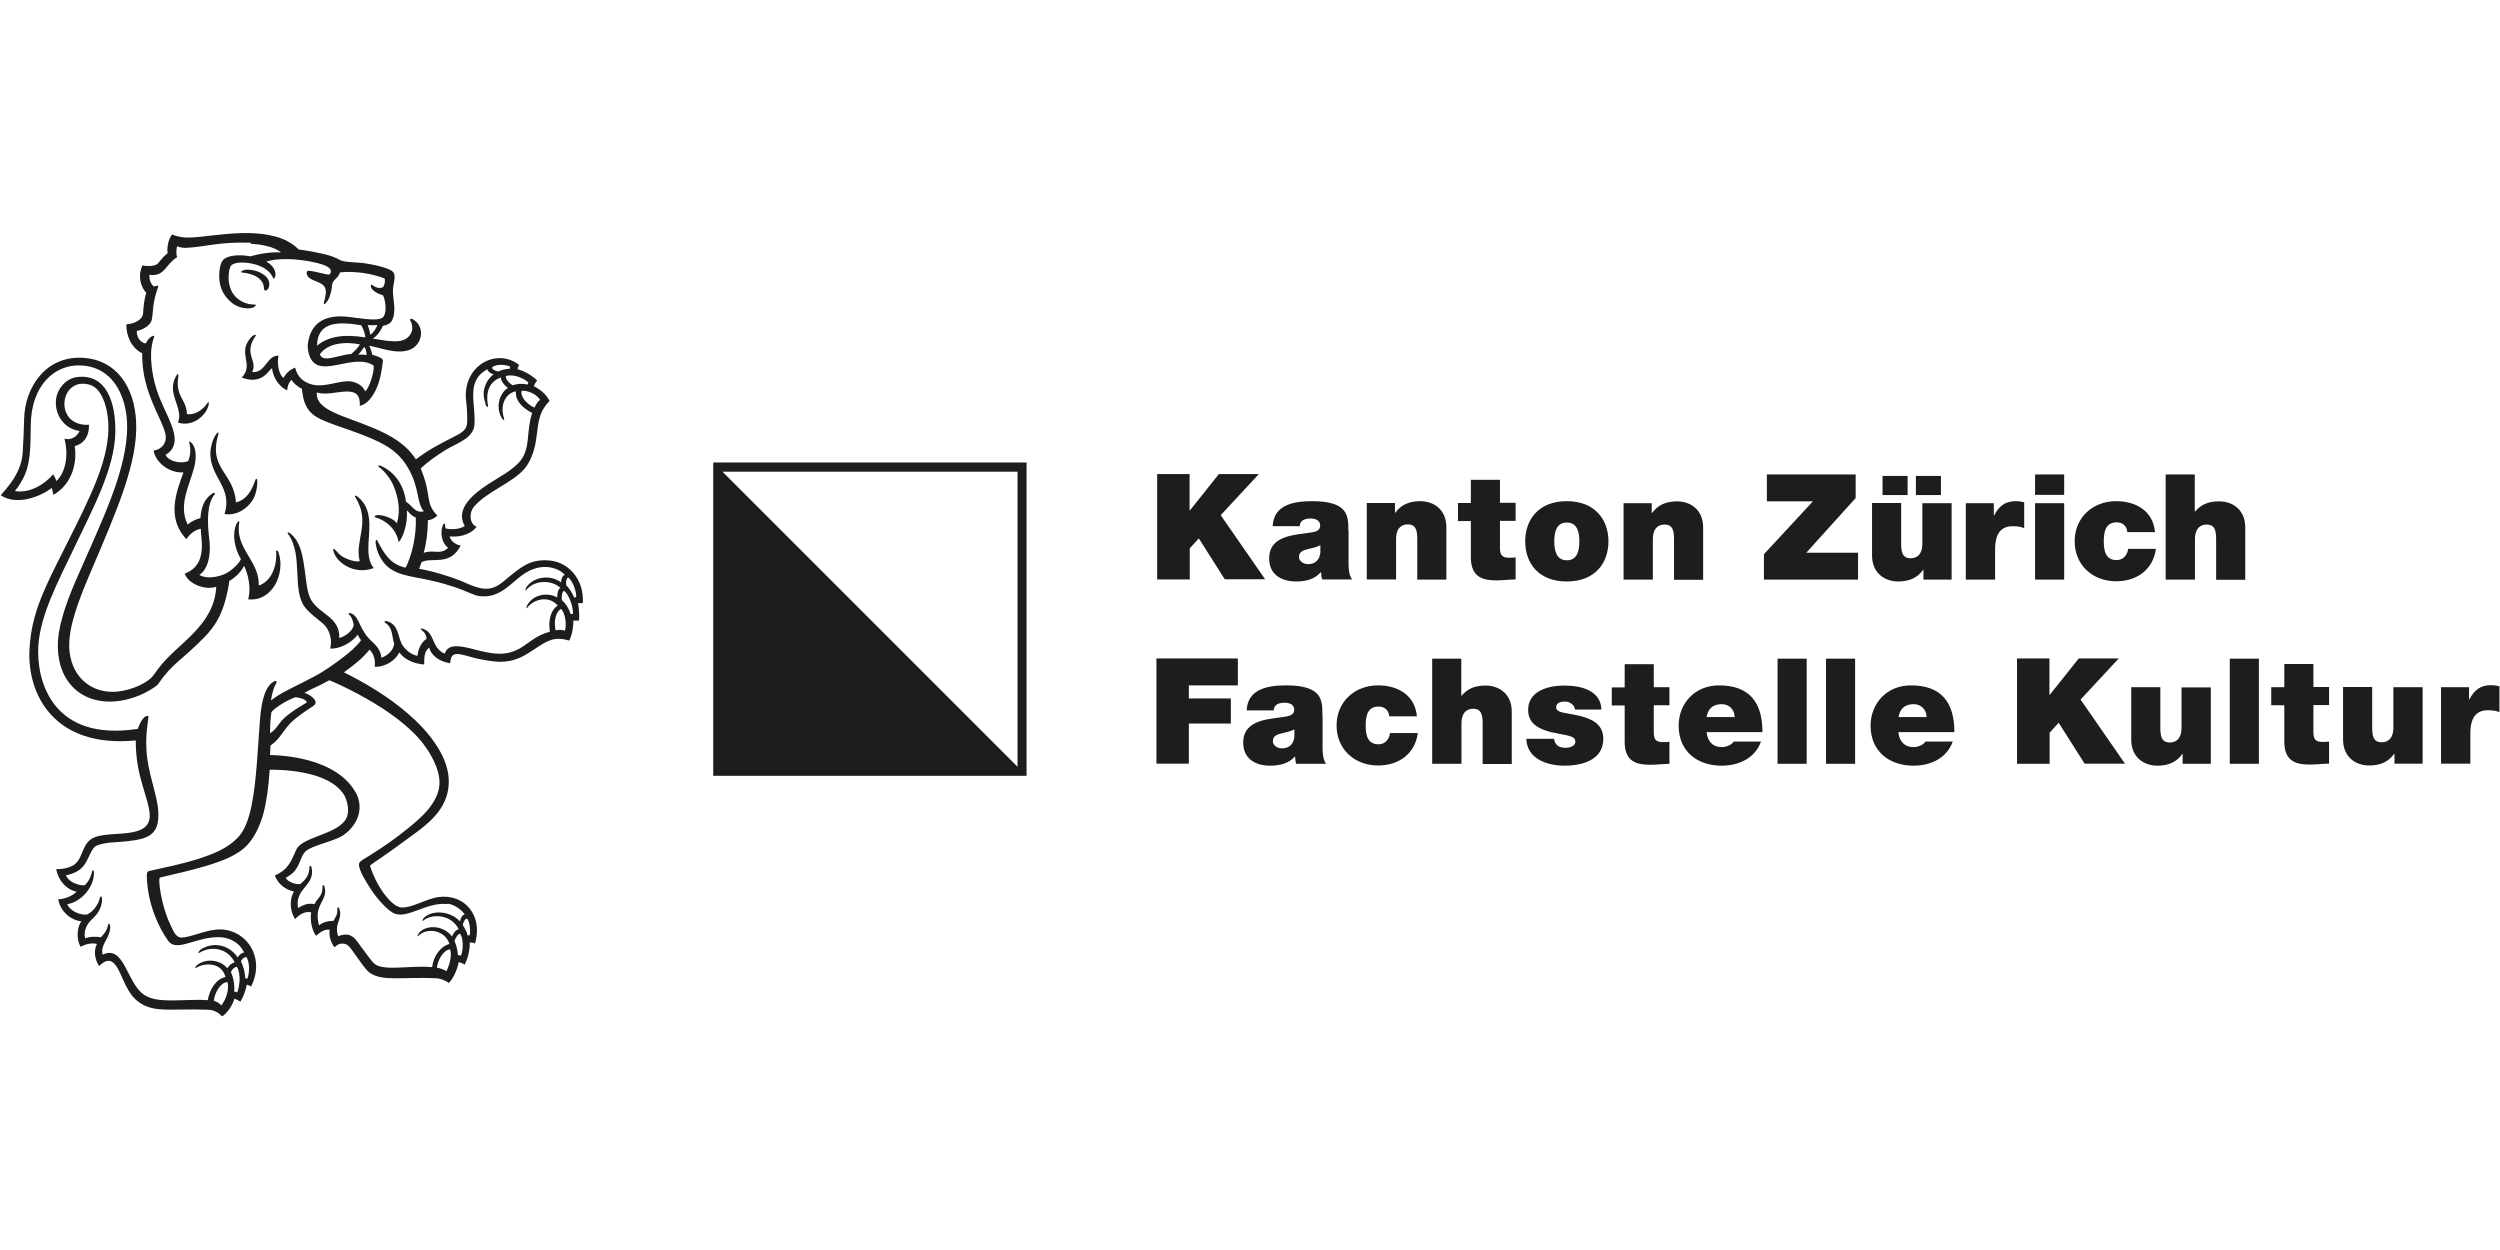 <?xml version="1.0" encoding="utf-8"?>
<svg xmlns="http://www.w3.org/2000/svg" width="300" height="150" viewBox="0 0 300 150" fill="none">
<rect x="0" y="0" width="300" height="150" fill="#808080" stroke="none"/>
<g clip-path="url(#clip0_4643_566987)">
<rect width="300" height="150" fill="white"/>
</g>
<g clip-path="url(#clip1_4643_566987)">
<path d="M138.771 91.638H142.662V86.82H147.702V83.814H142.662V82.244H148.542V79.017H138.771V91.638ZM155.328 88.367C155.261 89.317 154.664 89.804 153.847 89.804C153.206 89.804 152.741 89.384 152.741 88.964C152.741 88.345 153.139 88.146 153.935 87.969C154.421 87.859 154.886 87.748 155.328 87.527V88.367ZM158.687 85.825C158.687 84.057 158.732 82.244 154.333 82.244C152.145 82.244 149.713 82.664 149.603 85.25H152.852C152.852 84.852 153.073 84.322 154.156 84.322C154.731 84.322 155.306 84.543 155.306 85.162C155.306 85.737 154.819 85.891 154.355 85.98C152.565 86.311 149.183 86.201 149.183 89.118C149.183 91.042 150.642 91.882 152.41 91.882C153.537 91.882 154.62 91.638 155.372 90.799H155.416C155.416 91.042 155.46 91.417 155.549 91.66H159.13C158.732 91.086 158.71 90.29 158.71 89.605V85.825H158.687ZM170.027 85.958C169.806 83.438 167.772 82.244 165.363 82.244C162.6 82.244 160.39 84.167 160.39 87.063C160.39 89.959 162.6 91.859 165.363 91.859C167.839 91.859 169.806 90.467 170.138 87.969H166.8C166.733 88.698 166.203 89.317 165.429 89.317C164.081 89.317 163.882 88.168 163.882 87.063C163.882 85.958 164.081 84.786 165.429 84.786C165.805 84.786 166.092 84.897 166.313 85.096C166.557 85.294 166.667 85.582 166.711 85.958H170.027ZM171.884 91.66H175.376V86.82C175.376 85.361 176.172 85.051 176.769 85.051C177.786 85.051 177.918 85.803 177.918 86.864V91.683H181.411V85.383C181.411 83.283 179.908 82.266 178.272 82.266C176.791 82.266 175.995 82.775 175.398 83.482H175.354V79.039H171.862V91.66H171.884ZM192.176 85.162C192.087 82.819 189.7 82.266 187.71 82.266C185.876 82.266 183.378 82.863 183.378 85.184C183.378 86.753 184.461 87.615 187.114 88.058C188.749 88.345 189.037 88.5 189.037 89.03C189.037 89.561 188.307 89.737 187.843 89.737C187.423 89.737 187.092 89.627 186.915 89.472C186.649 89.251 186.517 88.986 186.495 88.654H183.157C183.223 91.019 185.588 91.882 187.733 91.882C189.877 91.882 192.397 91.196 192.397 88.654C192.397 87.151 191.38 86.466 190.208 86.09C189.037 85.692 187.71 85.626 187.136 85.383C186.937 85.294 186.738 85.162 186.738 84.897C186.738 84.3 187.313 84.189 187.799 84.189C188.086 84.189 188.374 84.278 188.573 84.454C188.816 84.609 188.97 84.852 188.993 85.14H192.176V85.162ZM198.453 79.702H194.961V82.487H193.413V84.653H194.961V89.03C194.961 91.55 196.596 91.771 198.077 91.771C198.829 91.771 199.625 91.66 200.332 91.66V89.008C200.067 89.052 199.802 89.052 199.536 89.052C198.652 89.052 198.453 88.676 198.453 87.837V84.631H200.332V82.465H198.453V79.68V79.702ZM204.797 86.046C204.952 85.051 205.549 84.499 206.61 84.499C207.516 84.499 208.157 85.184 208.157 86.046H204.819H204.797ZM211.495 87.859C211.495 84.278 209.925 82.244 206.278 82.244C203.382 82.244 201.437 84.41 201.437 87.085C201.437 90.135 203.648 91.882 206.588 91.882C208.687 91.882 210.611 90.975 211.318 88.986H208.046C207.759 89.428 207.14 89.649 206.588 89.649C205.482 89.649 204.886 88.897 204.797 87.859H211.517H211.495ZM213.307 91.66H216.8V79.039H213.307V91.66ZM219.121 91.66H222.613V79.039H219.121V91.66ZM227.83 86.046C227.985 85.051 228.581 84.499 229.642 84.499C230.549 84.499 231.19 85.184 231.19 86.046H227.852H227.83ZM234.527 87.859C234.527 84.278 232.958 82.244 229.311 82.244C226.415 82.244 224.47 84.41 224.47 87.085C224.47 90.135 226.68 91.882 229.62 91.882C231.698 91.882 233.621 90.975 234.329 88.986H231.057C230.77 89.428 230.151 89.649 229.598 89.649C228.493 89.649 227.896 88.897 227.808 87.859H234.527ZM242.065 91.66H245.955V87.925L247.039 86.731L250.155 91.638H254.996L249.669 83.946L254.245 79.017H249.448L245.977 83.371H245.933V79.017H242.043V91.638L242.065 91.66ZM265.275 82.487H261.782V87.328C261.782 88.787 260.986 89.096 260.39 89.096C259.373 89.096 259.24 88.345 259.24 87.284V82.465H255.748V88.765C255.748 90.865 257.251 91.882 258.886 91.882C260.279 91.882 261.229 91.395 261.871 90.489H261.915V91.66H265.297V82.487H265.275ZM267.573 91.66H271.066V79.039H267.573V91.66ZM277.609 79.68H274.116V82.465H272.547V84.631H274.116V89.008C274.116 91.528 275.752 91.749 277.255 91.749C277.985 91.749 278.802 91.638 279.488 91.638V88.986C279.222 89.03 278.957 89.03 278.692 89.03C277.808 89.03 277.609 88.654 277.609 87.814V84.609H279.488V82.443H277.609V79.658V79.68ZM290.695 82.465H287.202V87.306C287.202 88.765 286.406 89.074 285.81 89.074C284.793 89.074 284.66 88.323 284.66 87.262V82.443H281.168V88.743C281.168 90.843 282.671 91.859 284.306 91.859C285.699 91.859 286.649 91.373 287.29 90.467H287.335V91.638H290.717V82.465H290.695ZM292.949 91.638H296.442V88.013C296.442 86.046 297.193 85.228 298.564 85.228C299.271 85.228 299.581 85.339 299.934 85.449V82.355C299.603 82.266 299.271 82.222 298.917 82.222C297.635 82.222 296.906 82.819 296.331 83.924H296.287V82.465H292.927V91.638H292.949Z" fill="#1D1D1B"/>
<path d="M138.881 69.534H142.772V65.798L143.855 64.605L146.972 69.512H151.813L146.485 61.82L151.061 56.89H146.264L142.794 61.245H142.75V56.89H138.859V69.512L138.881 69.534ZM158.444 66.263C158.378 67.213 157.781 67.699 156.985 67.699C156.344 67.699 155.88 67.279 155.88 66.859C155.88 66.24 156.278 66.042 157.073 65.865C157.56 65.754 158.024 65.644 158.444 65.423V66.263ZM161.804 63.721C161.804 61.952 161.848 60.14 157.449 60.14C155.283 60.14 152.829 60.56 152.719 63.146H155.968C155.968 62.748 156.189 62.218 157.272 62.218C157.847 62.218 158.422 62.439 158.422 63.057C158.422 63.654 157.935 63.787 157.471 63.875C155.681 64.207 152.299 64.096 152.299 67.014C152.299 68.937 153.758 69.777 155.526 69.777C156.653 69.777 157.736 69.534 158.488 68.672H158.532C158.532 68.915 158.576 69.291 158.665 69.534H162.246C161.848 68.959 161.826 68.164 161.826 67.478V63.699L161.804 63.721ZM164.036 69.534H167.529V64.693C167.529 63.234 168.324 62.925 168.921 62.925C169.938 62.925 170.071 63.676 170.071 64.737V69.556H173.563V63.256C173.563 61.157 172.06 60.14 170.424 60.14C169.032 60.14 168.081 60.626 167.44 61.532H167.396V60.361H164.014V69.534H164.036ZM179.996 57.576H176.503V60.361H174.956V62.527H176.503V66.904C176.503 69.401 178.139 69.645 179.62 69.645C180.371 69.645 181.167 69.534 181.874 69.534V66.882C181.609 66.926 181.344 66.926 181.079 66.926C180.194 66.926 179.996 66.55 179.996 65.71V62.505H181.874V60.339H179.996V57.553V57.576ZM193.015 64.959C193.015 62.416 191.446 60.14 188.019 60.14C184.593 60.14 183.024 62.394 183.024 64.959C183.024 67.523 184.571 69.777 188.019 69.777C191.468 69.777 193.015 67.501 193.015 64.959ZM189.522 64.959C189.522 65.931 189.346 67.235 188.019 67.235C186.693 67.235 186.516 65.931 186.516 64.959C186.516 63.986 186.693 62.704 188.019 62.704C189.346 62.704 189.522 64.008 189.522 64.959ZM194.85 69.556H198.342V64.715C198.342 63.256 199.138 62.947 199.735 62.947C200.752 62.947 200.884 63.699 200.884 64.76V69.578H204.377V63.279C204.377 61.179 202.874 60.162 201.238 60.162C199.845 60.162 198.917 60.648 198.254 61.554H198.21V60.383H194.828V69.556H194.85ZM211.693 69.556H222.966V66.329H216.755L222.679 59.764V56.935H212.025V60.162H217.551L211.671 66.506V69.556H211.693ZM229.907 59.41H232.913V57.111H229.907V59.41ZM225.906 59.41H228.912V57.111H225.906V59.41ZM234.173 60.383H230.681V65.224C230.681 66.683 229.885 66.992 229.288 66.992C228.271 66.992 228.139 66.24 228.139 65.18V60.361H224.646V66.66C224.646 68.76 226.149 69.777 227.785 69.777C229.178 69.777 230.128 69.291 230.769 68.385H230.813V69.556H234.195V60.383H234.173ZM235.92 69.556H239.412V65.931C239.412 63.964 240.164 63.146 241.534 63.146C242.241 63.146 242.551 63.256 242.904 63.367V60.272C242.573 60.184 242.241 60.14 241.888 60.14C240.606 60.14 239.876 60.736 239.301 61.842H239.257V60.383H235.897V69.556H235.92ZM244.209 69.556H247.701V60.383H244.209V69.556ZM247.701 56.935H244.209V59.388H247.701V56.935ZM258.599 63.853C258.377 61.333 256.344 60.14 253.935 60.14C251.171 60.14 248.961 62.063 248.961 64.959C248.961 67.854 251.171 69.755 253.935 69.755C256.41 69.755 258.378 68.362 258.709 65.865H255.371C255.305 66.594 254.775 67.213 254.001 67.213C252.652 67.213 252.454 66.064 252.454 64.959C252.454 63.853 252.652 62.682 254.001 62.682C254.377 62.682 254.664 62.792 254.885 62.991C255.106 63.19 255.239 63.477 255.283 63.853H258.599ZM259.903 69.556H263.395V64.715C263.395 63.256 264.191 62.947 264.788 62.947C265.805 62.947 265.937 63.699 265.937 64.76V69.578H269.43V63.279C269.43 61.179 267.927 60.162 266.291 60.162C264.81 60.162 264.036 60.67 263.417 61.378H263.373V56.935H259.881V69.556H259.903Z" fill="#1D1D1B"/>
<path d="M45.955 39.119C45.69 39.671 45.226 40.379 44.718 40.622C45.513 40.754 46.884 41.042 47.878 40.931C49.138 40.798 49.89 39.627 49.227 38.455C49.183 38.367 49.205 38.146 49.514 38.301C51.062 39.141 50.752 41.395 49.116 41.992C47.569 42.545 45.646 41.727 44.297 41.484C44.496 41.859 44.629 42.324 44.673 42.567C45.049 42.677 46 42.943 45.955 43.296C45.823 44.379 45.624 45.661 45.16 46.656C44.762 47.54 44.054 48.557 43.17 48.69C43.347 45.639 39.943 47.739 38.02 47.098C37.843 49.264 41.269 49.861 44.916 51.409C46.817 52.226 48.674 53.221 49.912 55.122C51.349 54.017 52.587 53.376 54.488 52.403C55.195 52.05 55.858 51.696 56.013 51.033C56.123 50.502 56.057 49.066 55.947 48.225C55.372 43.981 59.505 41.638 62.291 43.783C62.224 43.915 62.136 44.092 62.114 44.313C62.976 44.534 63.882 45.087 64.457 45.661C64.28 45.883 64.147 46.081 64.059 46.347C64.744 46.656 65.65 47.386 65.938 48.137C65.584 48.447 65.186 49.066 65.031 49.375C64.523 50.458 64.501 51.851 64.28 53.089C64.081 54.172 63.661 55.387 62.976 56.205C61.473 57.996 58.356 58.99 56.831 60.869C56.3 61.51 56.3 62.881 57.206 63.212C56.344 64.295 54.886 64.472 53.957 64.362C54.112 65.047 54.886 65.423 55.283 65.467C53.979 68.053 51.68 66.771 50.575 67.478C50.465 67.81 50.376 68.031 50.288 68.252C52.167 68.584 54.178 69.247 55.328 69.711C56.322 70.109 57.847 71.015 59.262 70.485C60.124 70.175 60.942 69.269 61.738 68.694C62.777 67.898 63.926 67.014 66.115 67.279C68.06 67.501 70.115 69.357 69.939 72.386C69.718 72.364 69.541 72.364 69.364 72.386C69.452 72.85 69.563 73.867 69.474 74.486C69.187 74.441 68.966 74.463 68.789 74.486C68.833 75.038 68.679 76.188 68.303 76.873C67.75 76.696 66.91 76.541 66.181 76.784C64.125 77.448 62.777 79.658 59.527 79.393C58.754 79.326 57.781 79.15 57.008 78.973C56.278 78.796 55.239 78.42 54.731 78.486C54.134 78.575 54.112 78.951 54.001 79.592C52.565 79.348 51.703 78.553 51.504 77.713C50.862 78.177 50.907 78.995 50.907 79.746C49.669 79.636 48.542 79.172 47.923 78.287C47.481 79.194 46.309 80.056 44.961 80.012C45.049 79.437 44.961 78.531 44.342 77.956C43.524 78.973 42.596 79.724 41.269 80.675C43.745 81.912 46.508 83.526 48.917 85.604C51.128 87.483 53.714 90.467 53.847 93.495C54.001 96.767 51.636 98.645 49.757 100.038C47.901 101.409 46.331 102.536 44.563 103.73C44.386 103.84 44.408 103.928 44.452 104.061C44.872 105.299 45.513 106.515 46.221 107.421C46.618 107.929 47.436 108.88 48.232 108.902C49.47 108.946 51.216 107.819 52.653 107.642C55.748 107.244 57.98 109.852 57.008 113.212C56.809 113.124 56.543 113.08 56.367 113.102C56.411 114.119 56.057 115.18 55.77 115.754C55.526 115.6 55.239 115.489 55.04 115.467C54.886 116.307 54.421 117.412 53.847 117.965C53.449 117.611 52.808 117.434 52.432 117.39C48.033 117.213 46 117.788 44.43 116.771C43.922 116.44 43.369 115.577 42.927 114.981C42.463 114.362 41.932 113.411 41.446 113.279C40.827 113.124 40.451 113.367 40.142 113.676C39.7 113.124 39.435 112.284 39.567 111.577C38.992 111.444 38.329 111.908 37.931 112.306C37.445 111.665 37.18 110.471 37.335 109.477C36.583 109.3 35.832 109.808 35.412 110.295C34.66 109.079 34.815 107.73 35.279 106.979C34.24 106.78 33.334 106.05 32.98 105.056C34.726 104.304 34.969 103.177 35.566 101.939C36.34 100.281 41.203 100.104 41.711 97.761C41.888 97.01 41.623 96.037 41.38 95.551C40.076 93.119 35.92 92.346 32.361 92.368C32.229 94.379 32.008 96.103 31.61 97.607C31.234 98.999 30.615 100.348 29.731 101.342C28.559 102.646 26.526 103.376 24.669 103.928C22.812 104.481 21.176 104.835 19.209 105.299C18.9 105.343 19.364 108.681 20.381 110.825C20.933 111.997 21.132 112.638 22.105 112.483C23.32 112.306 25 111.488 26.526 111.532C29.665 111.643 31.853 114.981 30.129 118.385C29.93 118.274 29.775 118.186 29.598 118.164C29.488 118.937 29.156 119.689 28.847 120.197C28.581 120.02 28.382 119.932 28.139 119.844C27.83 120.794 27.211 121.612 26.658 121.966C26.282 121.568 25.73 121.192 24.978 121.17C20.248 120.993 18.192 121.678 16.269 119.932C15.628 119.357 15.142 118.407 14.722 117.456C13.926 115.577 13.285 114.561 11.893 115.931C11.318 115.069 11.252 113.986 11.627 113.279C11.008 113.08 10.168 113.345 9.66 113.61C9.152 112.726 9.218 111.267 9.771 110.56C8.466 110.427 7.229 109.344 6.985 107.907C7.737 107.907 8.665 107.531 9.196 107.001C7.98 106.758 7.008 105.697 6.742 104.304C7.538 104.304 8.444 104.127 8.953 103.73C10.102 102.823 9.748 101.011 11.517 100.414C13.661 99.707 17.839 100.657 17.971 97.982C18.015 96.855 17.198 94.733 16.866 93.385C16.49 91.97 16.291 90.489 16.291 88.853C6.433 89.804 3.25 83.261 3.537 77.934C3.758 73.601 5.328 70.595 7.847 65.6C10.942 59.432 13.197 55.012 12.998 50.767C12.909 48.844 12.202 46.568 10.765 46.17C8.024 45.396 6.963 48.513 8.312 50.127C8.754 50.657 9.638 51.055 10.677 50.967C10.721 52.403 9.992 53.287 8.975 53.531C9.328 56.161 8.245 58.371 6.389 59.388C6.367 59.079 6.278 58.836 6.212 58.548C4.863 59.609 1.968 60.715 0.089 59.432C0.641 58.791 0.929 58.46 1.282 57.974C2.012 56.957 2.631 55.741 2.719 54.348C2.808 52.89 2.874 51.453 2.896 50.259C2.985 46.501 5.482 42.611 10.08 42.943C13.948 43.23 16.137 46.391 16.336 50.613C16.557 55.498 14.103 61.09 10.765 68.915C9.439 72.032 8.201 75.259 8.312 77.735C8.444 80.807 10.478 82.951 13.374 83.018C15.142 83.062 17.308 82.2 18.214 81.272C18.347 81.139 18.458 80.962 18.966 80.277C21.176 77.226 25.686 75.237 25.951 70.418C24.448 70.882 22.503 69.954 22.171 68.827C23.52 68.318 24.492 67.235 24.16 64.428C24.138 64.163 24.094 63.787 24.094 63.455C23.343 63.588 22.746 64.119 22.37 64.693C19.916 62.151 21.198 58.924 22.016 56.691C20.137 56.78 18.612 55.343 18.436 54.061C19.342 53.951 19.916 53.265 19.894 52.47C19.894 51.806 19.408 50.812 19.054 50.016C18.015 47.761 17.021 45.485 17.065 42.39C15.717 41.749 15.12 40.18 15.164 38.92C16.313 38.831 17.153 38.279 17.175 37.549C17.198 36.952 17.308 35.869 17.551 35.14C17.109 34.698 16.402 33.394 17.087 31.846C17.573 31.957 18.347 31.979 18.833 31.714C19.032 31.603 19.43 30.896 20.115 30.387C20.027 29.901 20.115 28.818 20.646 28.133C20.977 28.287 21.508 28.42 22.038 28.486C24.337 28.707 29.753 27.116 33.776 28.619C34.616 28.928 35.323 29.415 35.854 29.945C36.649 30.034 37.644 30.21 38.639 30.431C40.606 30.874 40.562 31.227 41.291 31.36C41.601 31.426 42.419 31.471 43.236 31.537C44.121 31.603 46.641 32.067 47.149 32.62C47.613 33.106 47.149 33.99 47.149 34.963C47.149 35.869 47.613 37.439 47.016 38.5C46.817 38.853 46.419 39.008 46.044 39.074L45.955 39.119ZM30.173 29.127C26.128 28.995 24.735 29.636 22.259 29.746C21.773 29.746 21.397 29.614 21.265 29.547C21.154 29.813 21.11 30.52 21.265 30.852C19.894 31.669 19.74 33.261 17.949 32.974C17.839 33.46 18.126 34.145 18.48 34.388C18.657 34.322 19.054 34.189 18.988 34.388C18.259 36.444 18.413 37.328 18.214 38.367C18.104 38.986 17.22 39.561 16.424 39.715C16.358 40.268 16.711 41.086 17.485 41.218C17.949 40.29 18.612 40.135 18.502 40.423C18.303 40.887 18.148 41.749 18.126 42.346C18.082 44.379 18.59 46.435 19.231 47.938C20.491 50.878 22.061 53.221 19.872 54.592C20.16 55.277 21.574 55.741 22.591 55.321C23.033 54.194 22.746 53.332 22.702 53.066C22.702 52.978 22.768 52.956 22.878 53.044C23.52 53.575 23.542 54.614 23.431 55.454C23.099 57.664 21.221 60.383 22.525 62.947C22.901 62.593 23.52 62.306 24.05 62.173C24.138 60.825 24.558 59.897 25.332 59.322C25.796 58.99 25.863 59.189 25.752 59.322C24.802 60.493 24.868 62.682 25.111 64.671C25.42 67.147 24.647 68.584 23.917 68.981C24.824 69.556 26.349 69.203 27.122 68.805C27.697 68.517 28.581 67.766 28.913 67.103C28.051 65.622 27.985 64.229 28.206 63.345C28.382 62.615 28.802 62.35 28.714 62.704C28.161 65.821 31.123 67.235 31.057 70.264C32.582 69.755 33.267 67.898 33.135 66.174C33.157 65.931 33.356 66.064 33.422 66.285C34.284 68.76 32.715 72.231 29.775 71.921C30.195 70.463 29.709 68.738 29.289 67.898C28.913 68.672 28.206 69.313 27.52 69.711C27.432 70.485 27.255 71.148 27.122 71.722C26.636 73.756 25.796 75.171 24.514 76.475C21.751 79.304 20.734 79.525 18.922 82.156C18.524 82.554 17.33 83.217 16.645 83.482C11.163 85.648 6.588 82.708 6.963 76.829C7.118 74.463 8.334 71.369 9.328 69.136C12.202 62.571 14.899 57.089 15.23 52.094C15.518 47.982 13.749 43.871 9.461 43.849C6.565 43.827 3.758 46.192 3.692 50.989C3.648 53.818 3.714 55.94 2.52 57.863C2.255 58.283 2.145 58.482 1.791 58.924C3.449 59.211 5.217 58.261 6.389 56.913C6.499 57.111 6.676 57.421 6.764 57.73C8.002 56.559 8.201 54.37 7.737 52.646C8.533 52.867 9.262 52.381 9.55 51.718C7.693 51.475 6.455 49.706 6.742 47.783C6.919 46.634 7.914 45.396 9.284 45.242C12.843 44.822 13.904 48.447 13.838 51.873C13.771 56.227 11.141 61.024 8.82 65.909C6.941 69.844 4.819 73.822 4.598 77.536C4.355 81.669 6.256 89.052 16.535 87.461C16.954 86.267 17.463 85.803 17.772 85.936C17.861 85.98 17.794 86.179 17.75 86.555C17.573 87.837 17.507 88.632 17.573 89.981C17.706 92.655 18.855 95.33 18.988 97.275C19.209 100.348 17.618 100.679 15.12 100.966C14.059 101.077 12.511 101.055 11.539 101.497C10.986 101.762 10.611 103.155 10.08 103.84C9.55 104.525 8.798 104.857 7.914 105.034C8.179 105.719 9.107 106.227 10.124 106.249C10.5 105.984 10.898 105.321 11.053 104.547C11.097 104.393 11.274 104.282 11.274 104.879C11.229 106.493 9.726 108.239 8.069 108.504C8.378 109.278 9.55 109.852 10.456 109.742C11.185 109.366 11.738 108.681 12.003 107.708C12.069 107.443 12.246 107.554 12.246 107.929C12.246 108.88 11.738 109.676 11.075 110.272C10.434 110.869 9.992 111.665 10.213 112.615C10.633 112.394 11.473 112.35 12.091 112.483C12.401 112.195 12.843 111.687 12.976 110.98C13.02 110.737 13.263 110.803 13.219 111.356C13.13 112.704 12.025 113.301 12.313 114.561C14.921 113.301 15.208 117.965 17.264 119.357C18.944 120.529 22.083 119.821 24.934 120.02C25.133 118.76 25.929 117.478 27.056 117.235C26.592 115.445 24.514 115.511 23.564 116.13C23.365 116.263 23.409 115.997 23.652 115.798C24.802 114.936 26.481 115.202 27.277 116.196C27.476 115.843 27.852 115.533 28.161 115.489C27.343 113.787 25.376 113.455 23.962 114.317C23.696 114.494 23.785 114.119 24.227 113.853C25.929 112.881 27.719 113.632 28.515 114.892C28.67 114.627 29.023 114.295 29.289 114.317C28.825 113.212 27.609 112.417 26.084 112.461C23.409 112.505 21.154 114.273 20.182 112.903C19.076 111.356 17.706 108.526 17.618 105.166C17.618 104.879 17.618 104.614 17.883 104.525C19.961 104.061 21.906 103.663 23.652 103.111C25.531 102.492 27.388 101.851 28.736 100.281C30.173 98.601 30.549 94.822 30.814 91.727C30.924 90.268 31.079 88.08 31.19 86.466C31.366 83.88 31.919 82.244 32.914 81.758C33.179 81.647 33.29 81.758 33.091 82.112C32.825 82.531 32.626 83.327 32.516 84.057C32.958 83.703 33.555 83.327 33.953 83.106C35.279 82.399 36.163 82.001 37.622 81.227C39.015 80.498 40.341 79.525 41.336 78.752C41.955 78.265 42.706 77.668 43.325 76.829C43.17 76.63 43.016 76.364 42.927 76.165C42.22 77.116 40.761 77.912 39.611 77.823C39.921 76.851 39.567 75.524 38.772 74.839C37.887 74.11 37.313 73.69 36.76 73.071C34.881 71.015 36.495 66.683 34.55 64.052C34.417 63.787 34.704 63.853 35.014 64.163C36.141 65.224 36.34 66.859 36.583 68.495C36.76 69.733 36.826 71.192 37.401 72.098C38.44 73.734 40.805 74.088 40.717 76.563C41.468 76.364 42.397 75.635 42.441 74.994C42.397 74.707 42.264 74.043 41.866 73.734C41.755 73.668 41.822 73.513 42.131 73.601C42.684 73.778 42.971 74.463 43.214 74.972C43.48 75.524 43.745 76.011 44.121 76.453C44.806 77.249 45.646 77.646 45.756 78.928C46.397 78.73 47.237 78.088 47.304 77.226C46.972 76.276 47.193 75.37 46.199 74.707C46.066 74.618 46.132 74.397 46.663 74.618C47.923 75.149 47.746 76.652 48.343 77.492C48.763 78.044 49.249 78.508 50.089 78.707C50.177 77.934 50.509 77.094 51.194 76.652C51.128 76.21 51.062 75.966 50.575 75.591C50.443 75.48 50.465 75.281 51.017 75.569C52.167 76.143 51.835 77.779 53.36 78.442C53.802 77.094 55.46 77.558 57.03 77.956C57.803 78.155 58.776 78.398 59.616 78.442C62.733 78.597 63.263 76.497 65.982 75.812C65.783 74.441 66.07 73.203 66.932 72.673C65.783 71.325 63.904 72.01 63.263 72.938C63.13 73.115 63.13 72.806 63.352 72.474C64.169 71.236 65.849 71.103 66.866 71.7C66.844 71.28 66.999 70.573 67.264 70.573C66.512 69.733 64.324 69.379 63.13 70.816C62.998 70.971 63.02 70.661 63.197 70.418C64.059 69.225 66.004 68.893 67.33 69.888C67.33 69.623 67.463 69.004 67.794 69.004C67.242 68.341 66.115 67.943 65.031 68.053C61.893 68.363 61.031 71.833 57.648 71.546C56.875 71.479 56.101 70.971 54.598 70.463C53.802 70.197 52.83 69.91 51.946 69.711C49.514 69.136 47.26 69.114 46.022 67.478C45.602 66.926 45.248 66.263 45.093 65.29C45.005 64.848 45.182 64.627 45.314 64.936C46.066 66.395 46.84 67.744 48.674 68.119C49.426 66.683 50 64.229 49.89 62.107C49.094 61.753 49.094 61.378 48.829 61.267C48.939 62.881 48.343 64.561 47.834 65.069C47.613 63.566 46.353 62.439 45.049 62.085C44.894 62.041 44.872 61.776 45.557 61.82C46.022 61.842 47.149 62.151 47.635 62.792C48.077 61.245 47.812 59.786 47.26 58.371C46.972 57.62 46.243 56.603 45.469 56.028C45.292 55.896 45.358 55.719 45.933 56.006C47.37 56.736 48.475 58.195 48.718 60.206C49.47 60.648 49.801 61.643 50.862 61.355C49.956 60.339 50.398 58.615 48.962 56.139C48.188 54.813 47.171 53.862 45.447 53.022C43.325 51.983 40.761 51.254 39.125 50.591C37.401 49.906 36.45 49.132 36.229 46.656C35.655 46.391 35.323 46.037 34.969 45.595C34.66 45.86 34.461 46.457 34.461 46.855C33.356 46.325 32.759 45.175 32.648 44.203C32.295 44.247 31.587 46.28 29.001 45.308C30.549 43.716 28.427 42.434 30.084 40.533C30.394 40.157 30.858 40.047 30.659 40.334C29.156 42.501 30.969 43.23 30.261 44.645C31.897 44.799 31.985 42.633 33.422 42.677C33.223 43.628 33.444 44.932 34.019 45.352C34.351 44.755 34.793 44.357 35.412 44.114C35.699 45.308 36.517 45.927 37.556 46.17C39.103 46.501 40.827 45.595 42.109 45.772C42.883 45.883 43.546 46.325 43.833 46.966C44.474 46.347 45.049 44.004 44.784 43.827C42.33 42.302 38.329 45.573 37.18 42.81C36.981 42.324 36.87 41.683 36.959 41.13C37.313 38.875 38.794 37.792 41.468 37.991C42.64 38.08 45.204 38.632 45.889 38.124C46.464 37.704 46.309 36.112 45.955 35.427C45.27 35.25 44.474 34.786 44.496 34.278C44.541 33.836 44.961 34.786 45.889 34.499C46.154 34.388 46.287 33.46 46.11 33.394C44.629 32.841 42.596 32.487 40.805 32.686C40.54 33.482 39.899 33.57 39.855 34.189C39.766 35.25 39.435 36.112 38.992 36.466C38.816 36.577 38.838 36.4 38.926 36.068C39.059 35.648 39.191 34.963 39.015 34.543C38.617 33.637 36.848 33.769 36.804 32.775C36.782 32.377 37.025 32.421 38.749 32.819C39.479 32.996 39.567 32.996 39.656 32.775C39.943 32.134 38.948 31.78 38.064 31.559C35.412 30.918 32.98 31.006 31.941 31.404C32.98 31.89 33.245 32.907 32.936 33.371C32.715 33.681 32.87 32.885 31.698 32.178C30.416 31.404 28.139 31.271 27.697 31.913C27.454 32.266 27.388 33.305 27.454 33.791C27.587 34.609 27.852 35.405 28.736 36.002C29.974 36.82 30.814 36.378 30.681 36.643C30.416 37.196 28.802 37.129 27.874 36.378C27.1 35.759 26.503 34.941 26.349 33.769C26.238 32.951 26.349 31.692 26.725 31.249C27.233 30.631 28.692 30.498 30.062 30.763C31.168 30.431 32.626 30.21 33.732 30.299C32.958 29.636 31.389 29.304 30.04 29.26L30.173 29.127ZM38.042 41.484C39.302 40.423 41.137 40.047 43.833 40.489C43.833 40.025 43.546 39.362 43.347 39.03C40.65 38.588 38.108 38.544 38.042 41.462V41.484ZM44.121 39.03C44.275 39.384 44.364 39.76 44.386 39.892C44.408 40.047 44.386 40.18 44.474 40.135C44.74 40.003 45.182 39.406 45.27 38.986C44.961 39.052 44.386 39.03 44.121 39.008V39.03ZM38.396 42.523C38.727 43.606 40.65 42.567 42.153 42.478C42.618 42.081 42.993 41.683 43.192 41.329C41.336 40.953 39.302 41.196 38.374 42.523H38.396ZM43.723 41.638C43.723 41.638 43.634 41.727 43.546 41.859C43.435 42.036 43.236 42.302 42.971 42.545C43.236 42.545 43.745 42.545 43.988 42.611C44.01 42.257 43.811 41.661 43.723 41.638ZM61.23 44.004C60.721 43.761 59.771 43.65 59.13 44.004C58.908 44.18 59.174 44.446 59.793 44.578C60.257 44.357 60.765 44.269 61.185 44.247C61.185 44.136 61.185 44.114 61.23 44.004ZM58.267 48.425C57.914 47.474 57.98 46.789 58.356 45.971C58.533 45.573 58.953 45.109 59.24 44.91C58.732 44.799 58.555 44.534 58.489 44.313C55.77 45.75 57.184 48.579 56.919 51.077C56.742 52.624 54.775 53.199 53.471 53.995C52.343 54.702 51.26 55.454 50.487 56.227C51.879 59.543 50.929 60.272 52.476 61.864C52.211 62.173 51.703 62.416 51.349 62.416C51.327 63.809 51.194 65.091 50.84 66.351C51.99 65.887 52.83 66.661 53.78 65.732C52.896 65.069 52.874 63.831 53.095 63.146C53.228 62.748 53.404 62.792 53.404 62.903C53.404 63.102 53.427 63.279 53.471 63.411C53.979 63.544 55.062 63.588 55.77 63.124C54.554 61.046 56.875 59.211 58.643 58.062C59.859 57.266 61.627 56.382 62.511 55.211C63.683 53.619 63.108 51.895 63.86 49.552C62.976 49.11 61.782 48.225 61.915 46.966C60.986 47.076 59.881 48.248 60.478 50.193C60.588 50.524 60.367 50.436 60.168 50.104C59.395 48.668 60.08 47.032 60.964 46.546C60.478 46.236 60.058 45.617 60.124 45.286C58.71 45.794 58.267 47.032 58.555 48.668C58.599 48.911 58.4 48.911 58.223 48.447L58.267 48.425ZM63.418 45.905C62.909 45.418 61.627 44.822 60.699 45.131C60.633 45.507 61.141 46.015 61.517 46.236C61.981 46.059 62.622 45.993 63.307 46.148C63.329 46.081 63.374 45.993 63.418 45.905ZM64.81 47.982C64.28 47.164 63.175 46.833 62.6 46.899C62.401 47.717 63.44 48.645 64.147 48.911C64.368 48.402 64.589 48.137 64.788 48.005L64.81 47.982ZM67.949 70.219C68.325 70.617 68.701 71.192 68.9 71.7C68.966 71.7 69.076 71.656 69.143 71.656C69.187 70.993 68.767 69.799 68.214 69.313C67.971 69.247 67.883 69.91 67.949 70.219ZM68.767 73.645C68.767 72.695 68.281 71.391 67.706 70.905C67.441 70.949 67.374 71.59 67.419 72.01C67.949 72.474 68.303 73.137 68.48 73.69C68.568 73.69 68.701 73.645 68.767 73.645ZM67.308 73.071C66.512 73.601 66.512 74.839 66.667 75.635C67.087 75.569 67.419 75.569 67.794 75.679C68.038 74.861 67.794 73.535 67.33 73.071H67.308ZM53.648 108.482C51.106 108.217 48.674 110.493 47.083 109.499C46.353 109.035 45.381 107.996 44.673 106.957C44.231 106.294 42.971 104.415 43.082 103.663C43.126 103.354 43.634 103.111 44.519 102.558C46.066 101.585 47.458 100.613 48.74 99.574C50.31 98.314 52.719 96.391 52.741 93.915C52.741 92.213 51.636 90.356 50.752 89.207C49.205 87.195 46.552 85.294 44.01 83.858C42.905 83.217 40.805 82.134 39.523 81.625C38.241 82.355 37.622 82.531 36.539 83.128C37.335 83.438 37.976 83.968 37.865 84.388C37.777 84.653 37.578 84.72 36.627 85.361C36.075 85.737 35.389 86.267 35.08 86.555C34.373 87.195 33.997 87.903 33.4 88.61C33.046 89.03 32.803 89.207 32.45 89.472C32.45 89.826 32.428 90.157 32.405 90.6C36.539 90.71 40.275 91.926 42.087 94.225C42.352 94.556 42.75 95.131 42.905 95.551C43.723 97.717 42.33 99.463 41.181 100.237C40.031 100.989 37.401 101.453 36.672 102.16C36.097 102.691 36.053 103.663 35.367 104.503C35.058 104.879 34.704 105.1 34.284 105.343C34.505 105.785 35.389 106.161 36.031 106.095C36.274 105.852 36.517 105.697 36.782 105.299C36.981 105.012 37.136 104.547 37.136 104.017C37.136 103.884 37.313 103.752 37.401 104.172C37.821 106.316 35.323 106.581 35.765 108.968C36.23 108.659 36.959 108.305 37.733 108.504C37.931 108.084 38.219 107.841 38.44 107.487C38.572 107.266 38.727 106.935 38.705 106.316C38.705 106.161 38.904 106.095 38.992 106.647C39.236 108.195 37.6 108.592 38.285 111.046C38.727 110.67 39.368 110.493 40.009 110.516C40.164 110.162 40.562 109.808 40.474 109.035C40.474 108.858 40.628 108.681 40.783 109.256C41.048 110.405 40.076 110.825 40.584 112.35C42.308 111.643 42.75 112.903 43.524 113.875C43.966 114.428 44.541 115.334 44.983 115.688C46.132 116.572 49.382 115.798 51.857 116.064C52.012 114.737 52.874 113.544 53.935 113.279C53.427 111.621 51.238 111.223 50.177 112.328C50.023 112.505 50.111 112.063 50.443 111.776C51.481 110.891 53.338 111.179 54.245 112.372C54.421 111.908 54.775 111.532 55.04 111.51C54.267 109.852 52.012 109.499 50.752 110.493C50.664 110.582 50.619 110.361 50.973 110.051C51.923 109.211 53.979 109.278 55.195 110.56C55.283 110.096 55.526 109.742 55.77 109.742C55.438 109.211 54.532 108.526 53.692 108.438L53.648 108.482ZM35.456 83.659C34.174 84.123 32.604 85.206 32.56 85.516C32.45 86.223 32.405 87.218 32.405 87.991C33.245 87.505 33.466 86.643 34.395 85.913C36.075 84.587 36.893 84.388 36.804 84.211C36.605 83.858 35.832 83.681 35.456 83.681V83.659ZM56.367 112.218C56.477 111.665 56.367 110.648 56.079 110.272C55.88 110.14 55.637 110.538 55.526 111.002C55.77 111.356 56.057 111.886 56.101 112.24C56.19 112.24 56.278 112.24 56.367 112.24V112.218ZM54.532 112.925C54.753 113.323 54.93 114.119 54.952 114.627C55.062 114.627 55.217 114.627 55.328 114.671C55.659 113.699 55.549 112.505 55.217 112.063C55.018 111.997 54.664 112.505 54.532 112.925ZM52.454 116.13C52.896 116.196 53.316 116.373 53.559 116.55C53.78 116.196 54.333 114.715 54.001 113.92C53.095 114.008 52.432 115.511 52.432 116.152L52.454 116.13ZM29.687 117.456C30.018 116.506 29.908 115.334 29.576 114.87C29.488 114.76 29.001 115.025 28.913 115.379C29.178 115.843 29.443 116.815 29.421 117.39C29.51 117.39 29.598 117.39 29.687 117.434V117.456ZM27.719 116.705C28.029 117.302 28.183 118.34 28.095 118.982C28.206 118.982 28.338 119.048 28.471 119.092C28.714 118.473 28.979 116.992 28.427 115.997C28.161 116.042 27.786 116.329 27.719 116.705ZM25.664 120.087C25.995 120.197 26.371 120.396 26.548 120.661C26.968 120.153 27.565 118.959 27.299 117.854C26.503 117.854 25.752 119.092 25.664 120.087Z" fill="#1D1D1B"/>
<path d="M32.294 34.344C32.184 34.897 31.697 35.051 31.675 34.631C31.675 33.438 30.415 32.819 29.067 32.708C28.713 32.686 29.067 32.421 29.443 32.377C30.725 32.244 32.559 33.062 32.294 34.344Z" fill="#1D1D1B"/>
<path d="M21.419 45.065C20.977 47.629 22.347 47.783 22.436 49.684C23.364 49.861 24.381 49.176 24.933 48.314C25.022 48.159 25.11 48.314 25.022 48.645C24.69 49.972 22.988 51.276 21.352 50.701C22.082 48.977 19.96 47.319 21.087 45.197C21.308 44.777 21.419 44.866 21.397 45.065H21.419Z" fill="#1D1D1B"/>
<path d="M25.995 52.027C26.149 51.85 26.26 51.895 26.216 52.072C24.934 56.316 28.073 56.625 28.316 60.294C29.62 59.941 30.195 58.88 30.637 57.62C30.747 57.288 30.902 57.465 30.88 57.929C30.836 58.88 30.57 59.653 30.261 60.096C29.73 60.913 28.492 61.93 26.945 61.687C27.94 58.482 25.243 57.31 25.243 54.437C25.243 53.774 25.508 52.602 25.995 52.05V52.027Z" fill="#1D1D1B"/>
<path d="M42.639 59.675C42.529 59.521 42.529 59.255 43.103 59.764C45.645 62.085 43.148 66.152 44.85 68.163C42.507 69.07 40.274 67.456 40.009 66.086C39.898 65.4 40.385 66.307 41.026 66.749C41.578 67.103 42.617 67.478 43.17 67.346C42.507 64.848 44.54 62.726 42.661 59.698L42.639 59.675Z" fill="#1D1D1B"/>
<path d="M86.141 56.05V92.545H122.635L86.141 56.05Z" fill="#1D1D1B"/>
<path d="M86.693 56.603H122.104V91.992H86.693V56.603ZM85.588 93.097H123.187V55.498H85.588V93.097Z" fill="#1D1D1B"/>
</g>
<defs>
<clipPath id="clip0_4643_566987">
<rect width="300" height="150" fill="white"/>
</clipPath>
<clipPath id="clip1_4643_566987">
<rect width="300" height="93.988" fill="white" transform="translate(0 28)"/>
</clipPath>
</defs>
</svg>
